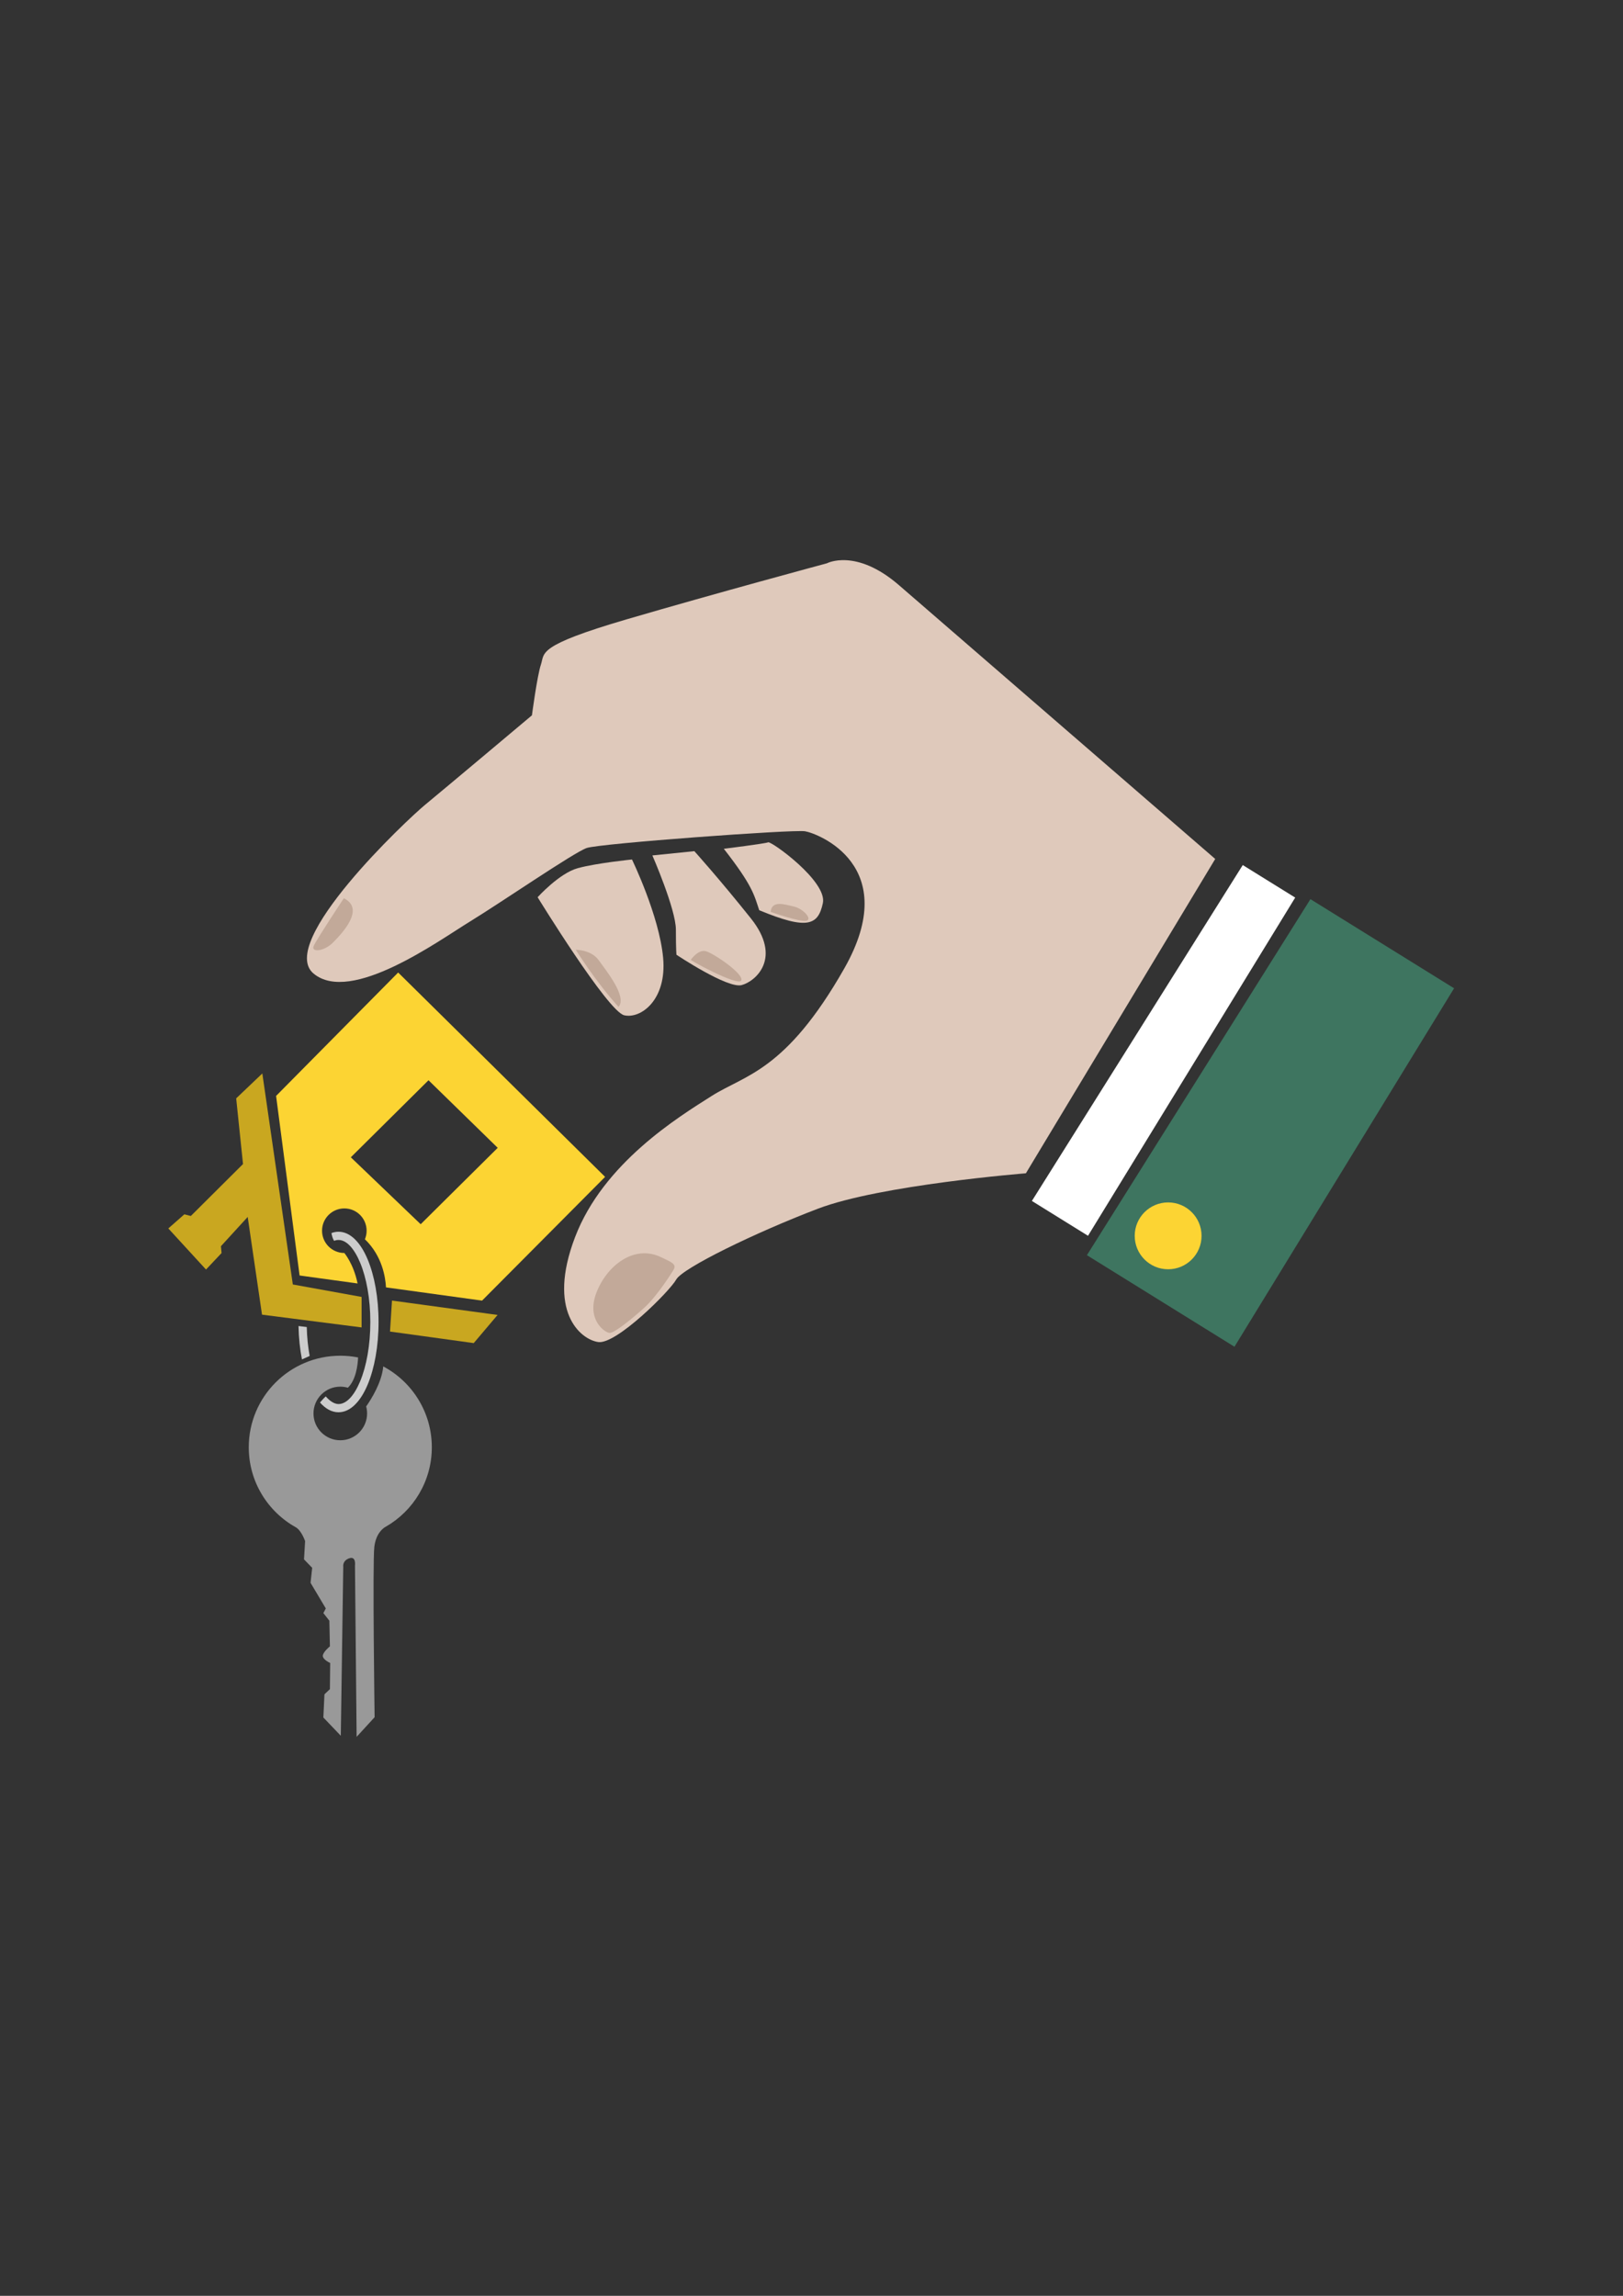 <?xml version="1.0" encoding="UTF-8"?> <svg xmlns="http://www.w3.org/2000/svg" xmlns:xlink="http://www.w3.org/1999/xlink" xmlns:xodm="http://www.corel.com/coreldraw/odm/2003" xml:space="preserve" width="210mm" height="297mm" version="1.1" style="shape-rendering:geometricPrecision; text-rendering:geometricPrecision; image-rendering:optimizeQuality; fill-rule:evenodd; clip-rule:evenodd" viewBox="0 0 21000 29700"><rect x="0" y="0" width="21000" height="29700" fill="#333333" stroke="none"/> <defs> <style type="text/css"> .fil0 {fill:#3E7560} .fil7 {fill:#999999} .fil4 {fill:#C2A999} .fil5 {fill:#C9A720} .fil2 {fill:#DFC9BB} .fil3 {fill:#FCD433} .fil6 {fill:#FCD433} .fil1 {fill:white} .fil8 {fill:#CCCCCC;fill-rule:nonzero} </style> </defs> <g id="Слой_x0020_1">  <path class="fil0" d="M16955.63 11632.01l1858.71 1153.02 -2841.62 4637.32 -1909.11 -1184.53 2892.02 -4605.81zm-1824.05 3956.84c220.97,0 400.1,179.12 400.1,400.09 0,220.97 -179.13,400.09 -400.1,400.09 -220.97,0 -400.09,-179.12 -400.09,-400.09 0,-220.97 179.12,-400.09 400.09,-400.09z"></path> <polygon class="fil1" points="16080.01,11190.96 16758.54,11611.89 14077.7,15986.82 13351.63,15536.16 "></polygon> <path class="fil2" d="M15723.79 11112.03l-2449.81 4066.36c0,0 -1883.19,149.98 -2691.47,458.3 -808.27,308.31 -1749.88,766.61 -1833.2,916.6 -83.32,149.99 -774.93,841.6 -1008.25,808.27 -233.32,-33.33 -666.61,-399.96 -299.98,-1358.23 366.64,-958.26 1333.23,-1549.88 1766.54,-1824.86 433.3,-274.98 958.27,-316.65 1716.54,-1649.88 758.27,-1333.23 -349.98,-1749.86 -508.3,-1774.86 -158.32,-25 -2658.13,158.31 -2824.79,216.64 -166.65,58.33 -1099.93,699.96 -1508.22,949.94 -408.3,249.97 -1541.56,1074.92 -2024.85,674.95 -483.29,-399.98 1208.25,-1991.53 1441.56,-2183.18 233.32,-191.65 1383.23,-1158.24 1383.23,-1158.24 0,0 66.67,-508.3 116.66,-658.29 49.99,-149.99 -58.32,-241.64 1108.25,-583.28 1166.58,-341.64 2591.47,-724.95 2591.47,-724.95 0,0 374.97,-199.98 933.27,283.32 558.29,483.29 4091.35,3541.39 4091.35,3541.39z"></path> <circle class="fil3" cx="15114.5" cy="15987.61" r="432.42"></circle> <path class="fil4" d="M4448.98 11620.04c0,0 -348.68,525.73 -389.54,615.62 -40.86,89.9 136.2,73.55 250.61,-43.58 114.41,-117.13 419.5,-433.12 138.93,-572.04z"></path> <path class="fil4" d="M8714.22 16428.45c0,0 -203.17,333.04 -382.72,493.77 -179.55,160.73 -382.52,321.16 -442.15,321.16 -59.63,0 -305.61,-168.94 -173.92,-516.78 131.68,-347.84 484.48,-633.57 839.78,-462.13 116.47,58.18 208.71,84.47 159.01,163.98z"></path> <path class="fil2" d="M6956.36 11607.12c0,0 279.03,-310.03 519.31,-375.91 240.27,-65.89 701.44,-112.39 701.44,-112.39 0,0 352.66,724.7 403.04,1271.13 50.39,546.44 -290.65,794.47 -503.79,744.09 -213.15,-50.39 -1120,-1526.92 -1120,-1526.92z"></path> <path class="fil4" d="M7450.04 12286.9c0,0 199.42,-2.21 296.92,135.16 97.49,137.38 371.19,472.52 256.25,603.91 -305.45,-338.1 -553.17,-739.07 -553.17,-739.07z"></path> <path class="fil2" d="M8984.19 11011.11l-543.1 55.31c0,0 304.24,696.48 304.24,960.49 0,264.01 7.54,324.35 7.54,324.35 0,0 661.28,442.53 844.83,392.24 183.55,-50.28 525.49,-352.01 118.17,-862.43 -407.32,-510.41 -731.68,-869.96 -731.68,-869.96z"></path> <path class="fil4" d="M8939.55 12414.86c0,0 94.23,-137.22 195.08,-109.12 100.85,28.11 495.98,295.95 456.3,378.6 -39.67,82.66 -714.21,-287.67 -651.38,-269.48z"></path> <path class="fil2" d="M9365.43 10980.42c0,0 534.25,-66.54 574.17,-83.66 39.93,-17.11 768.11,505.73 707.27,787.12 -60.84,281.38 -192.02,353.63 -823.24,91.26 -66.54,-197.73 -81.76,-311.81 -458.2,-794.72z"></path> <path class="fil4" d="M9971 11796.03c0,0 380.48,135.87 463.09,115.22 82.62,-20.65 -44.57,-157.61 -161.97,-183.71 -117.41,-26.09 -284.82,-85.88 -301.12,68.49z"></path> <polygon class="fil5" points="3056.03,14208.95 3394.25,13886.83 3788.84,16616.73 4678.67,16777.79 4678.67,17172.38 3390.22,17007.3 3205,15743 2858.74,16121.48 2866.79,16210.07 2665.47,16423.46 2177.93,15891.84 2385.45,15709.1 2469.07,15730.78 3144.28,15058.68 "></polygon> <polygon class="fil5" points="5072.07,16825.07 6437.98,17010.92 6129.51,17375.22 5046.42,17225.78 "></polygon> <path class="fil6" d="M5151.75 12581.05l2677.66 2643.86 -1592.23 1600.68 -1242.95 -171.21c-6.71,-128.82 -48.53,-407.4 -272.71,-622.44l-0.01 -0.01c14.2,-34.08 22.04,-71.48 22.04,-110.71 0,-159.23 -129.08,-288.31 -288.31,-288.31 -159.23,0 -288.3,129.08 -288.3,288.31 0,159.23 129.07,288.3 288.3,288.3 0,0 119.59,139.61 171.37,394.22l-750.33 -103.35 -304.08 -2322.88 1579.55 -1596.46zm392.78 1393.73l895.37 874.24 -996.73 988.29 -903.81 -865.8 1005.17 -996.73z"></path> <path class="fil7" d="M4402.99 17538.25c78.84,0 155.85,7.78 230.38,22.47 -4.32,98.15 -26.71,290.43 -132.41,391.84l-0.02 0.02c-31.07,-9.13 -63.93,-14.05 -97.95,-14.05 -191.53,0 -346.78,155.25 -346.78,346.78 0,191.53 155.25,346.79 346.78,346.79 191.53,0 346.79,-155.26 346.79,-346.79 0,-31.34 -4.19,-61.69 -11.98,-90.57 69.11,-99.03 203.07,-314.39 220.98,-518.16 373.94,199.09 628.53,592.79 628.53,1045.99 0,439.7 -239.62,823.42 -595.4,1027.74 0.01,0 -8.27,4.63 -11,6.15 -30.85,19.18 -117.26,87.01 -137.44,254.26 -24.68,204.55 3.53,2204.24 3.53,2204.24l-232.77 253.93 -21.16 -2214.82c0,0 17.63,-126.97 -74.06,-95.23 -91.7,31.74 -77.59,109.33 -77.59,109.33l-31.74 2186.61 -225.72 -236.29 14.11 -299.78 70.54 -67.01 3.53 -338.57c0,0 -95.23,-42.32 -95.23,-91.7 0,-49.37 91.7,-123.43 91.7,-123.43l-7.06 -331.52 -77.59 -98.75 31.75 -59.95 -197.51 -331.52 21.16 -193.98 -105.8 -109.33 14.11 -236.3c0,0 -44.67,-133.22 -118.65,-177.89l-0.37 -0.3c-363.77,-202.12 -609.98,-590.22 -609.98,-1035.89 0,-654.08 530.24,-1184.32 1184.32,-1184.32z"></path> <path class="fil8" d="M4380.03 15934.51c151.93,0 285.17,137.31 377.75,359.28 86.7,207.86 140.33,493.8 140.33,808.49 0,314.7 -53.63,600.62 -140.33,808.48 -92.58,221.98 -225.82,359.28 -377.75,359.28 -87.39,0 -168.59,-45.43 -239.43,-126.27 23.64,-28.05 52.7,-59.95 74.43,-78.87 50.01,57.38 109.07,98.75 165,98.75 104.81,0 204.02,-112.21 279.69,-293.62 81.54,-195.53 132,-466.9 132,-767.75 0,-300.85 -50.46,-572.23 -132,-767.76 -75.67,-181.4 -174.88,-293.62 -279.69,-293.62 -19.33,0 -38.47,3.83 -57.31,11.19 -18.43,-28.77 -28.49,-67.17 -34,-100.55 29.52,-11.19 60.01,-17.03 91.31,-17.03zm-473.05 1651.58c-25.96,-132.27 -41.62,-278.09 -44.53,-431.58l106.67 12.67c3.23,132.77 16.32,258.95 37.49,374.37l-99.63 44.54z"></path> </g> </svg> 